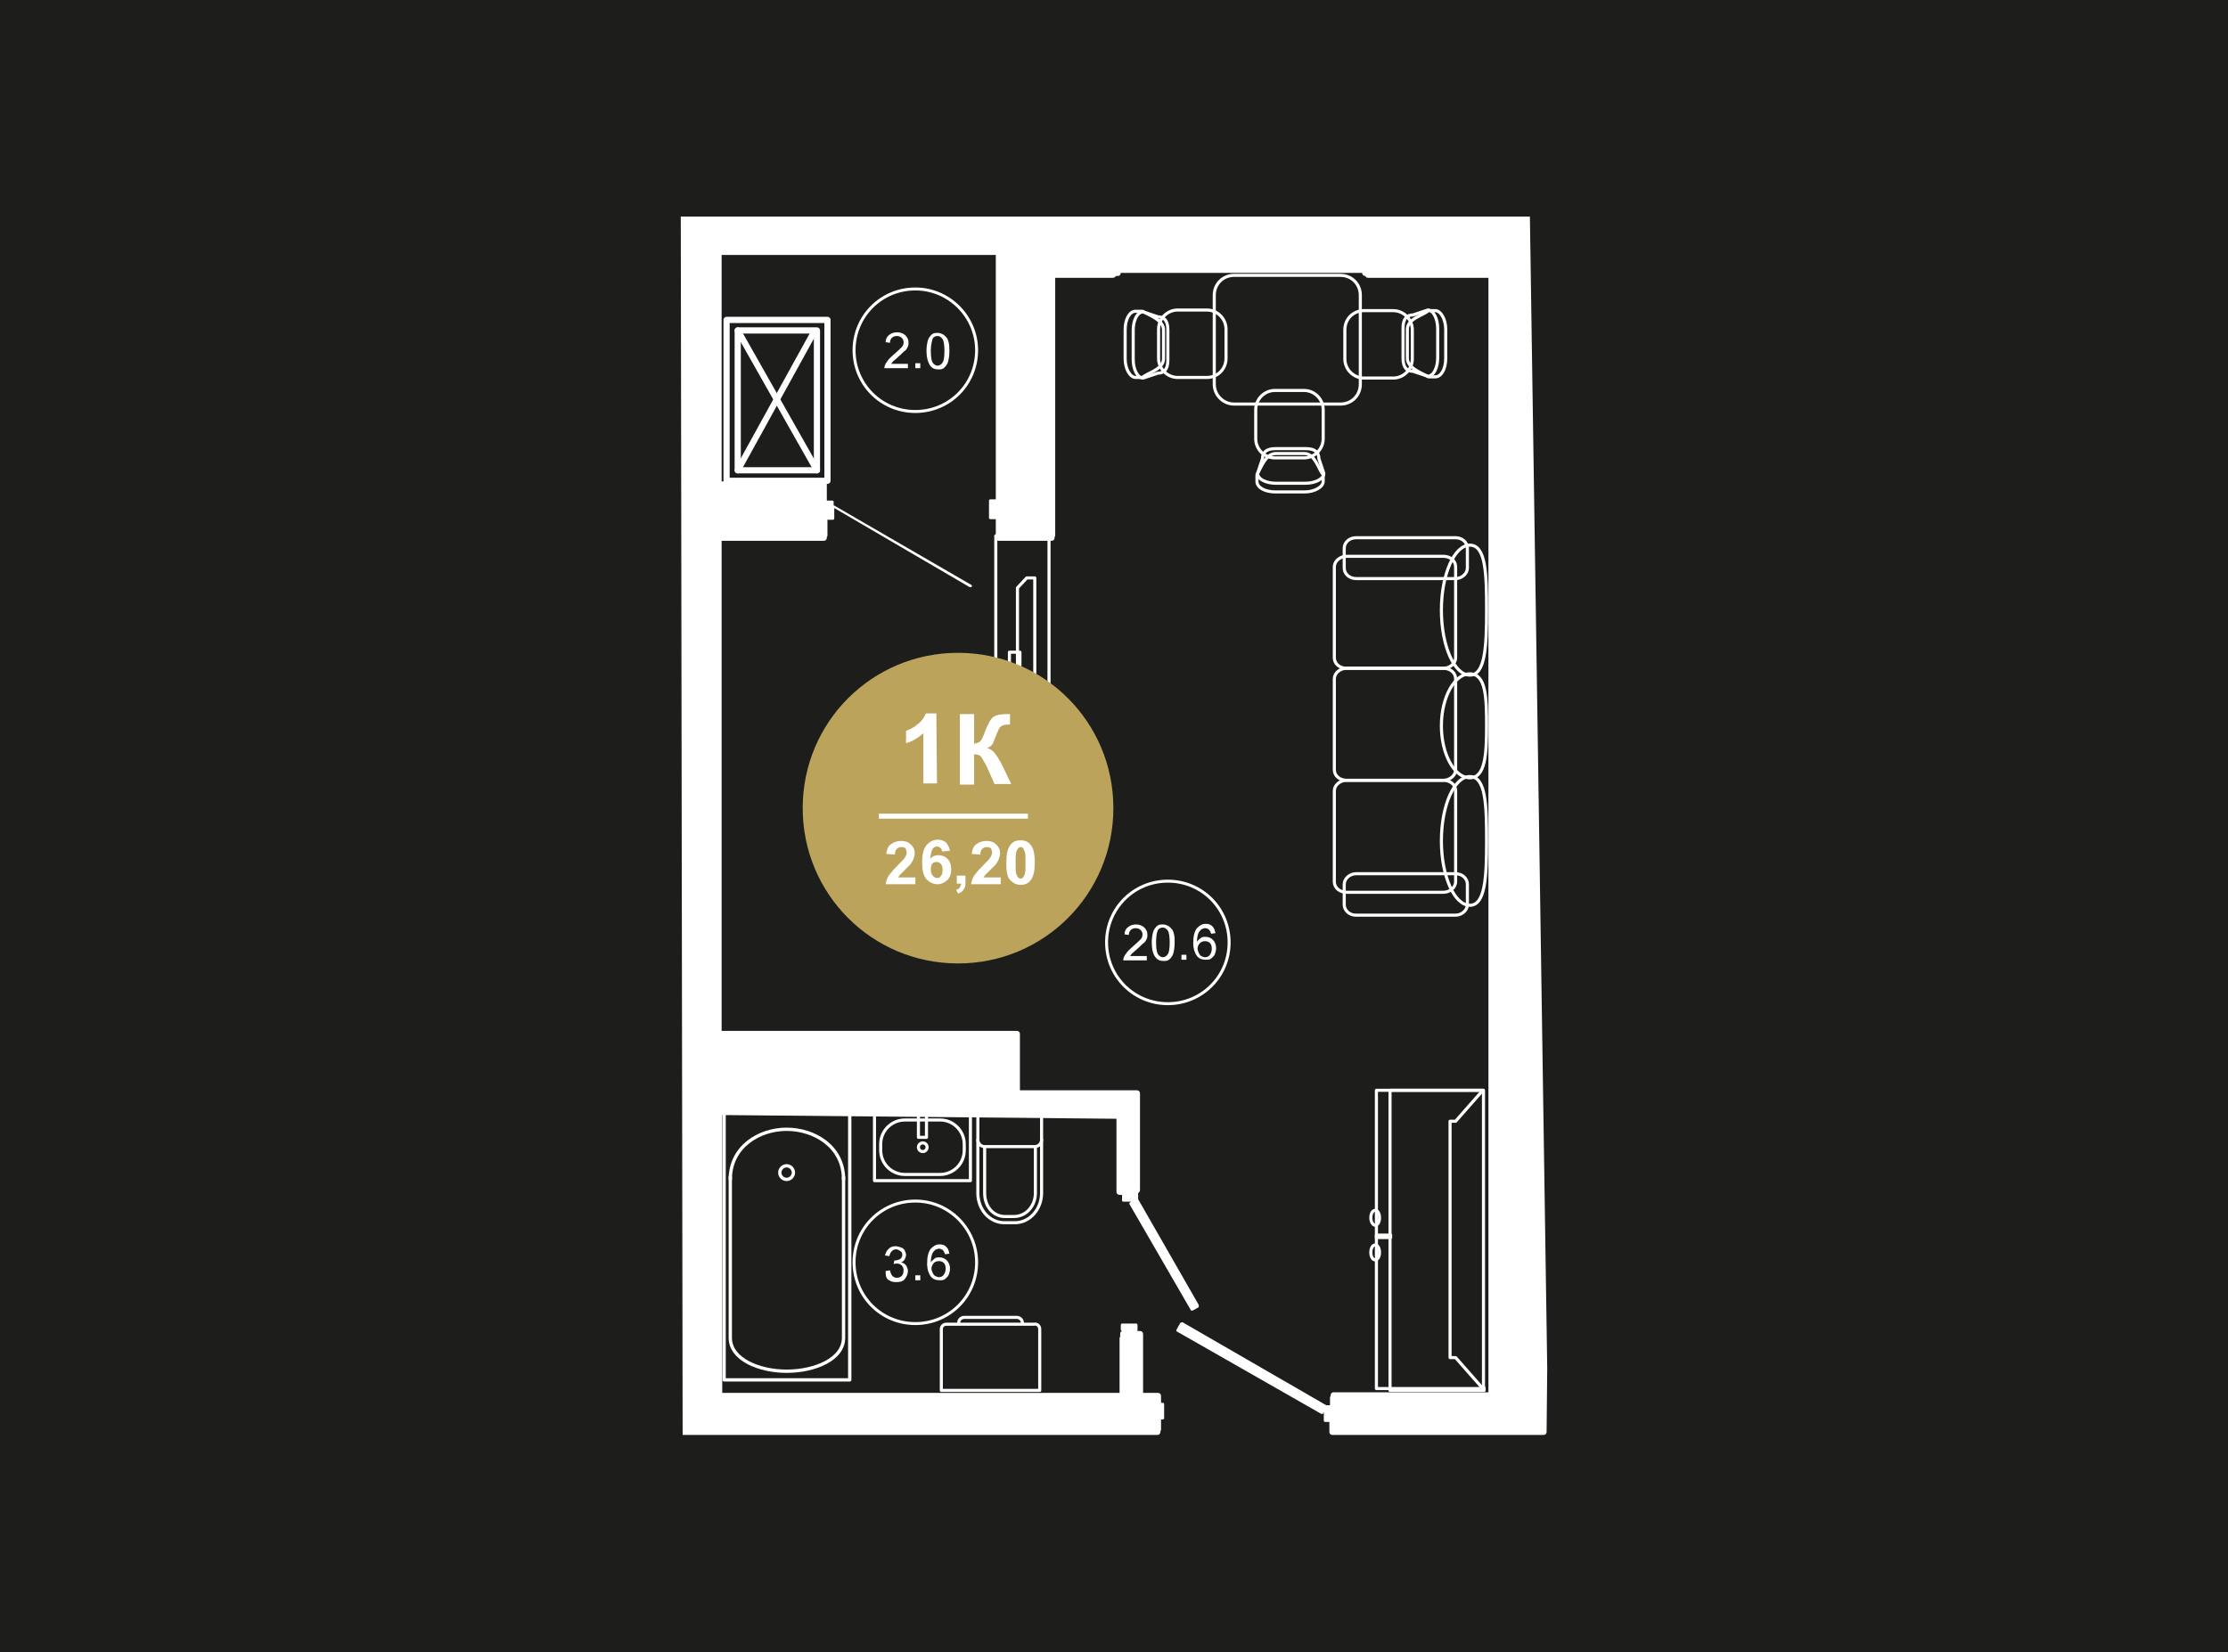 <?xml version="1.0" encoding="UTF-8"?> <svg xmlns="http://www.w3.org/2000/svg" width="360" height="267" viewBox="0 0 360 267" fill="none"><rect width="360" height="267" fill="#1D1D1B"></rect><g clip-path="url(#clip0_413_409)"><path d="M117 223H137.3V179.7H117V223Z" stroke="white" stroke-width="0.536" stroke-miterlimit="10" stroke-linecap="round" stroke-linejoin="round"></path><path d="M118 190.2V216.2C118 219.7 122.7 221.6 127.1 221.6C131.6 221.6 136.3 219.7 136.3 216.2V190.2" stroke="white" stroke-width="0.536" stroke-miterlimit="10" stroke-linecap="round" stroke-linejoin="round"></path><path d="M136.3 190.6C136.3 185.3 131.6 182.5 127.1 182.5C122.7 182.5 118 185.3 118 190.6" stroke="white" stroke-width="0.536" stroke-miterlimit="10" stroke-linecap="round" stroke-linejoin="round"></path><path d="M128.2 189.5C128.2 190.1 127.7 190.6 127.1 190.6C126.5 190.6 126 190.1 126 189.5C126 188.9 126.5 188.4 127.1 188.4C127.7 188.4 128.2 188.9 128.2 189.5Z" stroke="white" stroke-width="0.536" stroke-miterlimit="10" stroke-linecap="round" stroke-linejoin="round"></path><path d="M158 184.2V192.8C158 195.5 159.9 197.6 162.3 197.6H164C166.4 197.6 168.3 195.4 168.3 192.8V184.2" stroke="white" stroke-width="0.5" stroke-miterlimit="10" stroke-linecap="round" stroke-linejoin="round"></path><path d="M158 184.2V180.8C158 180.2 158.5 179.7 159.1 179.7H167.2C167.8 179.7 168.3 180.2 168.3 180.8V184.2C168.3 184.8 167.8 185.3 167.2 185.3H159.1C158.5 185.3 158 184.8 158 184.2Z" stroke="white" stroke-width="0.5" stroke-miterlimit="10" stroke-linecap="round" stroke-linejoin="round"></path><path d="M159.1 185.4V192.8C159.1 195 160.5 196.6 162.4 196.6H163.8C165.8 196.6 167.3 194.9 167.3 192.8V185.4" stroke="white" stroke-width="0.5" stroke-miterlimit="10" stroke-linecap="round" stroke-linejoin="round"></path><path d="M156.801 179.7H141.301V190.8H156.801V179.7Z" stroke="white" stroke-width="0.5" stroke-miterlimit="10" stroke-linecap="round" stroke-linejoin="round"></path><path d="M146.201 189.8H151.901C154.001 189.8 155.801 188.1 155.801 185.9V184.9C155.801 182.8 154.101 181 151.901 181H146.201C144.101 181 142.301 182.7 142.301 184.9V185.9C142.301 188.1 144.101 189.8 146.201 189.8Z" stroke="white" stroke-width="0.5" stroke-miterlimit="10" stroke-linecap="round" stroke-linejoin="round"></path><path d="M149.1 186.1C149.487 186.1 149.8 185.787 149.8 185.4C149.8 185.014 149.487 184.7 149.1 184.7C148.714 184.7 148.4 185.014 148.4 185.4C148.4 185.787 148.714 186.1 149.1 186.1Z" stroke="white" stroke-width="0.5" stroke-miterlimit="10" stroke-linecap="round" stroke-linejoin="round"></path><path d="M149.7 179.7H148.4V183.8H149.7V179.7Z" stroke="white" stroke-width="0.5" stroke-miterlimit="10" stroke-linecap="round" stroke-linejoin="round"></path><path d="M168 214.801V224.701H152.1V214.801C152.1 214.301 152.5 214.001 152.9 214.001H167.1C167.6 213.901 168 214.301 168 214.801Z" stroke="white" stroke-width="0.5" stroke-miterlimit="10" stroke-linecap="round" stroke-linejoin="round"></path><path d="M165.2 213.8C165.2 213.3 164.8 212.9 164.3 212.9H155.8C155.3 212.9 154.9 213.3 154.9 213.8" stroke="white" stroke-width="0.5" stroke-miterlimit="10" stroke-linecap="round" stroke-linejoin="round"></path><path d="M169.5 86.6V130.6H160.9V86.6H169.5Z" stroke="white" stroke-width="0.5" stroke-miterlimit="10" stroke-linecap="round" stroke-linejoin="round"></path><path d="M164.8 105.399V113.099H163.1V105.399H164.8Z" stroke="white" stroke-width="0.5" stroke-miterlimit="10" stroke-linecap="round" stroke-linejoin="round"></path><path d="M164.4 94.999V123.199L165.8 124.999H167.2V93.399H165.9L164.4 94.999Z" stroke="white" stroke-width="0.5" stroke-miterlimit="10" stroke-linecap="round" stroke-linejoin="round"></path><path d="M217.6 89.9C216.5 89.9 215.6 90.7 215.6 91.6V106.3C215.6 107.3 216.5 108 217.6 108H233.2C234.3 108 235.2 107.2 235.2 106.3V91.6C235.2 90.6 234.3 89.9 233.2 89.9H217.6Z" stroke="white" stroke-width="0.5" stroke-miterlimit="10" stroke-linecap="round" stroke-linejoin="round"></path><path d="M217.6 108C216.5 108 215.6 108.8 215.6 109.7V124.4C215.6 125.4 216.5 126.1 217.6 126.1H233.2C234.3 126.1 235.2 125.3 235.2 124.4V109.7C235.2 108.7 234.3 108 233.2 108H217.6Z" stroke="white" stroke-width="0.5" stroke-miterlimit="10" stroke-linecap="round" stroke-linejoin="round"></path><path d="M217.6 126.101C216.5 126.101 215.6 126.901 215.6 127.801V142.501C215.6 143.501 216.5 144.201 217.6 144.201H233.2C234.3 144.201 235.2 143.401 235.2 142.501V127.801C235.2 126.801 234.3 126.101 233.2 126.101H217.6Z" stroke="white" stroke-width="0.5" stroke-miterlimit="10" stroke-linecap="round" stroke-linejoin="round"></path><path d="M219.099 86.9C218.099 86.9 217.199 87.6 217.199 88.6V91.8C217.199 92.7 217.999 93.5 219.099 93.5H235.199C236.199 93.5 237.099 92.7 237.099 91.8V88.6C237.099 87.7 236.299 86.9 235.199 86.9H219.099Z" stroke="white" stroke-width="0.5" stroke-miterlimit="10" stroke-linecap="round" stroke-linejoin="round"></path><path d="M219.099 141.2C218.099 141.2 217.199 142 217.199 142.9V146.2C217.199 147.1 217.999 147.9 219.099 147.9H235.199C236.199 147.9 237.099 147.1 237.099 146.2V142.9C237.099 142 236.299 141.2 235.199 141.2H219.099Z" stroke="white" stroke-width="0.5" stroke-miterlimit="10" stroke-linecap="round" stroke-linejoin="round"></path><path d="M237.5 88.101C235 88.101 232.9 92.801 232.9 98.601C232.9 104.401 235 109.101 237.5 109.101C240 109.101 240.2 104.401 240.2 98.601C240.2 92.801 240.1 88.101 237.5 88.101Z" stroke="white" stroke-width="0.5" stroke-miterlimit="10" stroke-linecap="round" stroke-linejoin="round"></path><path d="M237.5 108.9C235 108.9 232.9 112.7 232.9 117.3C232.9 121.9 235 125.7 237.5 125.7C240 125.7 240.2 121.9 240.2 117.3C240.2 112.7 240.1 108.9 237.5 108.9Z" stroke="white" stroke-width="0.5" stroke-miterlimit="10" stroke-linecap="round" stroke-linejoin="round"></path><path d="M237.5 125.5C235 125.5 232.9 130.1 232.9 135.9C232.9 141.6 235 146.3 237.5 146.3C240 146.3 240.2 141.7 240.2 135.9C240.2 130.2 240.1 125.5 237.5 125.5Z" stroke="white" stroke-width="0.5" stroke-miterlimit="10" stroke-linecap="round" stroke-linejoin="round"></path><path d="M222.4 224.4V176.2H224.6H239.6L235.2 181.2H234.3V219.4H235.2L239.6 224.4H224.6H222.4Z" stroke="white" stroke-width="0.5" stroke-miterlimit="10" stroke-linecap="round" stroke-linejoin="round"></path><path d="M239.7 176.2H224.6V224.5H239.7V176.2Z" stroke="white" stroke-width="0.5" stroke-miterlimit="10" stroke-linecap="round" stroke-linejoin="round"></path><path d="M224.7 199.601H222.4V200.001H224.7V199.601Z" stroke="white" stroke-width="0.5" stroke-miterlimit="10" stroke-linecap="round" stroke-linejoin="round"></path><path d="M239.8 224.3V224.7H224.6V224.3" stroke="white" stroke-width="0.5" stroke-miterlimit="10" stroke-linecap="round" stroke-linejoin="round"></path><path d="M222.2 198.001C222.6 198.001 222.9 197.501 222.9 196.801C222.9 196.101 222.6 195.601 222.2 195.601C221.8 195.601 221.5 196.101 221.5 196.801C221.5 197.401 221.8 198.001 222.2 198.001Z" stroke="white" stroke-width="0.5" stroke-miterlimit="10" stroke-linecap="round" stroke-linejoin="round"></path><path d="M222.2 203.6C222.6 203.6 222.9 203.1 222.9 202.4C222.9 201.7 222.6 201.2 222.2 201.2C221.8 201.2 221.5 201.7 221.5 202.4C221.5 203.1 221.8 203.6 222.2 203.6Z" stroke="white" stroke-width="0.5" stroke-miterlimit="10" stroke-linecap="round" stroke-linejoin="round"></path><path d="M213.8 66.2V70.9C213.8 72.6 212.4 74 210.7 74H206C204.3 74 202.9 72.6 202.9 70.9V66.2C202.9 64.5 204.3 63.1 206 63.1H210.7C212.4 63.1 213.8 64.5 213.8 66.2Z" stroke="white" stroke-width="0.5" stroke-miterlimit="10" stroke-linecap="round" stroke-linejoin="round"></path><path d="M206.1 73.3C204.5 73.3 203.7 75.7 203.1 76.7V77.8C203.1 78.8 204.4 79.5 206.1 79.5H210.8C212.4 79.5 213.8 78.7 213.8 77.8V76.7C213.1 76 212.5 73.3 210.8 73.3H206.1Z" stroke="white" stroke-width="0.5" stroke-miterlimit="10" stroke-linecap="round" stroke-linejoin="round"></path><path d="M206.101 72.5C204.501 72.5 204.001 73.2 204.001 74.1L203.201 76.5C203.201 77.4 204.501 78.1 206.201 78.1H210.901C212.501 78.1 213.901 77.4 213.901 76.5L213.101 74.1C213.101 73.2 212.601 72.5 211.001 72.5H206.101Z" stroke="white" stroke-width="0.5" stroke-miterlimit="10" stroke-linecap="round" stroke-linejoin="round"></path><path d="M195.001 61H190.301C188.601 61 187.201 59.6 187.201 57.9V53.2C187.201 51.5 188.601 50.1 190.301 50.1H195.001C196.701 50.1 198.101 51.5 198.101 53.2V57.9C198.101 59.6 196.801 61 195.001 61Z" stroke="white" stroke-width="0.5" stroke-miterlimit="10" stroke-linecap="round" stroke-linejoin="round"></path><path d="M188.001 53.3C188.001 51.7 185.601 50.9 184.601 50.3H183.501C182.501 50.3 181.801 51.6 181.801 53.3V58C181.801 59.6 182.601 61 183.501 61H184.601C185.301 60.3 188.001 59.7 188.001 58V53.3Z" stroke="white" stroke-width="0.5" stroke-miterlimit="10" stroke-linecap="round" stroke-linejoin="round"></path><path d="M188.702 53.299C188.702 51.699 188.002 51.199 187.102 51.199L184.702 50.399C183.802 50.399 183.102 51.699 183.102 53.399V58.099C183.102 59.699 183.802 61.099 184.702 61.099L187.102 60.299C188.002 60.299 188.702 59.799 188.702 58.199V53.299Z" stroke="white" stroke-width="0.5" stroke-miterlimit="10" stroke-linecap="round" stroke-linejoin="round"></path><path d="M220.401 50.199H225.101C226.801 50.199 228.201 51.599 228.201 53.299V57.999C228.201 59.699 226.801 61.099 225.101 61.099H220.401C218.701 61.099 217.301 59.699 217.301 57.999V53.299C217.301 51.499 218.701 50.199 220.401 50.199Z" stroke="white" stroke-width="0.5" stroke-miterlimit="10" stroke-linecap="round" stroke-linejoin="round"></path><path d="M227.4 57.899C227.4 59.499 229.8 60.299 230.8 60.899H231.9C232.9 60.899 233.6 59.599 233.6 57.899V53.199C233.6 51.599 232.8 50.199 231.9 50.199H230.8C230.1 50.899 227.4 51.499 227.4 53.199V57.899Z" stroke="white" stroke-width="0.5" stroke-miterlimit="10" stroke-linecap="round" stroke-linejoin="round"></path><path d="M226.701 57.9C226.701 59.5 227.401 60 228.301 60L230.701 60.8C231.601 60.8 232.301 59.5 232.301 57.8V53.1C232.301 51.5 231.601 50.1 230.701 50.1L228.301 50.9C227.401 50.9 226.701 51.4 226.701 53V57.9Z" stroke="white" stroke-width="0.5" stroke-miterlimit="10" stroke-linecap="round" stroke-linejoin="round"></path><path d="M199.401 65.3H216.601C218.401 65.3 219.801 63.9 219.801 62.1V47.7C219.801 45.9 218.401 44.5 216.601 44.5H199.401C197.601 44.5 196.201 45.9 196.201 47.7V62.1C196.201 63.9 197.701 65.3 199.401 65.3Z" stroke="white" stroke-width="0.5" stroke-miterlimit="10" stroke-linecap="round" stroke-linejoin="round"></path><path d="M110.3 231.9H187C187.3 231.9 187.5 231.7 187.5 231.4V231.3C187.5 231.2 187.6 231.2 187.6 231.1V229.4H187.9C188 229.4 188.1 229.3 188.1 229.2V226.9C188.1 226.8 188 226.7 187.9 226.7H187.6V225.6C187.6 225.3 187.4 225.1 187.1 225.1H184.7V215.6C184.7 215.3 184.5 215.1 184.2 215.1H183.7C183.8 215.1 183.8 215 183.8 214.9V214.1C183.8 214 183.7 213.9 183.6 213.9H181.3C181.2 213.9 181.1 214 181.1 214.1V214.9C181.1 215 181.2 215.1 181.3 215.1C181.1 215.2 181 215.3 181 215.6V216C181 216.1 180.9 216.1 180.9 216.2V225.1H116.7V180.2L180.4 180.8V192.6C180.4 192.9 180.6 193.1 180.9 193.1H181.3V194C181.3 194.1 181.4 194.2 181.5 194.2H182.8L182.6 194.3C182.5 194.4 182.4 194.5 182.5 194.6L192.4 211.7C192.4 211.8 192.5 211.8 192.6 211.8H192.7L193.6 211.3C193.7 211.3 193.7 211.2 193.7 211.1C193.7 211 193.7 211 193.7 210.9L183.9 193.8V192.8C184.1 192.7 184.2 192.5 184.2 192.3V176.7C184.2 176.4 184 176.2 183.7 176.2H164.8V167.1C164.8 166.8 164.6 166.6 164.3 166.6H125.3H116.6V162.9V87.4H133.1C133.4 87.4 133.6 87.2 133.6 86.9V86.8C133.6 86.7 133.7 86.7 133.7 86.6V84H134.6C134.7 84 134.8 83.9 134.8 83.8V82.1L156.7 94.9H156.8C156.9 94.9 157 94.9 157 94.8C157.1 94.7 157 94.5 156.9 94.5L134.8 81.7H134.7V81.1C134.7 81 134.6 80.9 134.5 80.9H133.6V78.3C133.6 78.1 133.5 77.9 133.3 77.9C133.2 77.9 133.2 77.8 133.1 77.8H116.6V41.2H160.9V80.7H160C159.9 80.7 159.8 80.8 159.8 80.9V83.7C159.8 83.8 159.9 83.9 160 83.9H160.9V86.9C160.9 87.2 161.1 87.4 161.4 87.4H169.9C170.2 87.4 170.4 87.2 170.4 86.9V86.8C170.4 86.7 170.5 86.7 170.5 86.6V44.9H179.8C180 44.9 180.2 44.8 180.3 44.6H180.6C180.9 44.6 181.1 44.4 181.1 44.1H220.1C220.1 44.4 220.3 44.6 220.6 44.6C220.7 44.8 220.8 44.9 221.1 44.9H240.5V225H215.5C215.2 225 215 225.2 215 225.5V225.6C215 225.7 214.9 225.7 214.9 225.8V227.1H214.3L191.1 213.7C191 213.7 191 213.7 190.9 213.7C190.8 213.7 190.8 213.8 190.7 213.8L190.1 214.9C190 215 190.1 215.2 190.2 215.2L213.5 228.5H213.6C213.7 228.5 213.8 228.5 213.8 228.4L213.9 228.2V229.6C213.9 229.7 214 229.8 214.1 229.8H214.8V231.4C214.8 231.7 215 231.9 215.3 231.9H249.4C249.7 231.9 249.9 231.7 249.9 231.4V231.3C249.9 231.2 250 221.2 250 221.1L247.2 35H246.6H220.8H247.2H180.9H180.8H161.7H161.6H110" fill="white"></path><path d="M199.799 38.6H182.699V39.6H199.799V38.6Z" fill="white"></path><path d="M218.9 38.6H201.9V39.6H218.9V38.6Z" fill="white"></path><path d="M161 83.4H160.4V81.1H161V81.2V82V83.4Z" fill="white"></path><path d="M181.199 41.4H182.599H201.799H204.599H220.299V43.5H181.299V41.4H181.199Z" fill="white"></path><path d="M199.799 40H182.699V41H199.799V40Z" fill="white"></path><path d="M201.9 40H218.8V41H204.4H201.9V40Z" fill="white"></path><path d="M220.101 38.6H219.301V41H220.101V38.6Z" fill="white"></path><path d="M201.5 38.6H200.4V41H201.5V38.6Z" fill="white"></path><path d="M182.301 41H181.301V38.6H182.201V41H182.301Z" fill="white"></path><path d="M160.999 40.7H116.699V38.4H160.999V40.7Z" fill="white"></path><path d="M183.4 214.2H181.6V214.5H183.4V214.2Z" fill="white"></path><path d="M187.699 227.2L187.799 229H187.699V227.2Z" fill="white"></path><path d="M183.601 193.3H181.801V193.8H183.601V193.3Z" fill="white"></path><path d="M183.7 194.3L193.3 211.1L192.8 211.3L183.1 194.6L183.7 194.3Z" fill="white"></path><path d="M133.801 81.7V81.2H134.501V83.5H133.801V81.7Z" fill="white"></path><path d="M214.8 227.6H214.5V229.4H214.8V227.6Z" fill="white"></path><path d="M213.899 227.5L213.599 228L190.699 214.9L191.099 214.3L213.899 227.5Z" fill="white"></path><path d="M220.101 35.6V38.1H219.001H201.601H200.001H182.401H181.301V35.6H220.101C220.201 35.5 220.101 35.5 220.101 35.6Z" fill="white"></path><path d="M161.099 35.6V35.7C161.099 35.8 160.999 35.8 160.999 35.9V37.8H116.699V35.6H161.099C161.099 35.5 161.099 35.5 161.099 35.6Z" fill="white"></path><path d="M188.701 142.4C183.201 142.4 178.801 146.8 178.801 152.3C178.801 157.8 183.201 162.2 188.701 162.2C194.201 162.2 198.601 157.8 198.601 152.3C198.601 146.8 194.201 142.4 188.701 142.4Z" stroke="white" stroke-width="0.48" stroke-miterlimit="10" stroke-linecap="round" stroke-linejoin="round"></path><path d="M185.3 154.499V155.199H181.5C181.5 154.999 181.5 154.899 181.6 154.699C181.7 154.399 181.9 154.199 182.1 153.899C182.3 153.599 182.6 153.399 183 152.999C183.6 152.499 184 152.099 184.3 151.799C184.6 151.499 184.6 151.199 184.6 150.999C184.6 150.699 184.5 150.499 184.3 150.299C184.1 150.099 183.8 149.999 183.5 149.999C183.2 149.999 182.9 150.099 182.7 150.299C182.5 150.499 182.4 150.799 182.4 151.099L181.7 150.999C181.7 150.499 181.9 150.099 182.3 149.799C182.7 149.499 183.1 149.399 183.6 149.399C184.1 149.399 184.6 149.599 184.9 149.899C185.2 150.199 185.4 150.599 185.4 150.999C185.4 151.199 185.4 151.499 185.3 151.699C185.2 151.899 185.1 152.199 184.8 152.399C184.5 152.599 184.2 152.999 183.7 153.399C183.3 153.799 183 153.999 182.9 154.099C182.8 154.199 182.7 154.399 182.6 154.499H185.3Z" fill="white"></path><path d="M186.1 152.299C186.1 151.599 186.2 151.099 186.3 150.699C186.4 150.299 186.6 149.999 186.9 149.699C187.2 149.399 187.5 149.399 187.9 149.399C188.2 149.399 188.5 149.499 188.7 149.599C188.9 149.699 189.1 149.899 189.3 150.099C189.5 150.299 189.6 150.599 189.7 150.999C189.8 151.399 189.8 151.799 189.8 152.399C189.8 153.099 189.7 153.599 189.6 153.999C189.5 154.399 189.3 154.699 189 154.999C188.7 155.299 188.4 155.299 188 155.299C187.4 155.299 187 155.099 186.7 154.699C186.3 154.199 186.1 153.399 186.1 152.299ZM186.8 152.299C186.8 153.199 186.9 153.899 187.1 154.199C187.3 154.499 187.6 154.699 187.9 154.699C188.2 154.699 188.5 154.499 188.7 154.199C188.9 153.899 189 153.299 189 152.299C189 151.399 188.9 150.699 188.7 150.399C188.5 150.099 188.2 149.899 187.9 149.899C187.6 149.899 187.3 149.999 187.1 150.299C186.9 150.699 186.8 151.399 186.8 152.299Z" fill="white"></path><path d="M190.9 155.1V154.3H191.7V155.1H190.9Z" fill="white"></path><path d="M196.401 150.8L195.701 150.9C195.601 150.6 195.501 150.4 195.401 150.3C195.201 150.1 195.001 150 194.701 150C194.501 150 194.301 150.1 194.101 150.2C193.901 150.4 193.701 150.6 193.601 150.9C193.501 151.2 193.401 151.7 193.401 152.2C193.601 151.9 193.801 151.8 194.001 151.6C194.201 151.4 194.501 151.4 194.801 151.4C195.301 151.4 195.701 151.6 196.001 151.9C196.301 152.2 196.501 152.7 196.501 153.2C196.501 153.6 196.401 153.9 196.301 154.2C196.201 154.5 195.901 154.7 195.701 154.9C195.501 155.1 195.101 155.1 194.801 155.1C194.201 155.1 193.701 154.9 193.401 154.5C193.101 154.1 192.801 153.4 192.801 152.4C192.801 151.3 193.001 150.5 193.401 150C193.801 149.6 194.201 149.3 194.801 149.3C195.301 149.3 195.601 149.4 195.901 149.7C196.201 150 196.301 150.4 196.401 150.8ZM193.501 153.3C193.501 153.5 193.601 153.8 193.701 154C193.801 154.2 193.901 154.4 194.101 154.5C194.301 154.6 194.501 154.7 194.701 154.7C195.001 154.7 195.301 154.6 195.501 154.3C195.701 154 195.801 153.7 195.801 153.3C195.801 152.9 195.701 152.6 195.501 152.4C195.301 152.2 195.001 152.1 194.701 152.1C194.401 152.1 194.101 152.2 193.901 152.4C193.701 152.6 193.501 152.9 193.501 153.3Z" fill="white"></path><path d="M147.9 194.1C142.4 194.1 138 198.5 138 204C138 209.5 142.4 213.9 147.9 213.9C153.4 213.9 157.8 209.5 157.8 204C157.8 198.6 153.4 194.1 147.9 194.1Z" stroke="white" stroke-width="0.48" stroke-miterlimit="10" stroke-linecap="round" stroke-linejoin="round"></path><path d="M143.1 205.399L143.8 205.299C143.9 205.699 144 205.999 144.2 206.199C144.4 206.399 144.6 206.499 144.9 206.499C145.2 206.499 145.5 206.399 145.7 206.199C145.9 205.999 146 205.699 146 205.299C146 204.999 145.9 204.699 145.7 204.499C145.5 204.299 145.2 204.199 144.9 204.199C144.8 204.199 144.6 204.199 144.4 204.299L144.5 203.699H144.6C144.9 203.699 145.2 203.599 145.4 203.499C145.6 203.399 145.8 203.099 145.8 202.799C145.8 202.499 145.7 202.299 145.5 202.199C145.3 202.099 145.1 201.899 144.8 201.899C144.5 201.899 144.3 201.999 144.1 202.199C143.9 202.399 143.8 202.599 143.7 202.999L143 202.899C143.1 202.399 143.3 202.099 143.6 201.799C143.9 201.499 144.3 201.399 144.7 201.399C145 201.399 145.3 201.499 145.6 201.599C145.9 201.699 146.1 201.899 146.2 202.099C146.3 202.299 146.4 202.599 146.4 202.799C146.4 202.999 146.3 203.299 146.2 203.499C146.1 203.699 145.9 203.899 145.6 203.999C145.9 204.099 146.2 204.199 146.4 204.499C146.6 204.799 146.7 205.099 146.7 205.399C146.7 205.899 146.5 206.299 146.2 206.699C145.9 207.099 145.4 207.199 144.8 207.199C144.3 207.199 143.9 207.099 143.5 206.799C143.1 206.499 143.1 205.899 143.1 205.399Z" fill="white"></path><path d="M147.9 206.9V206.1H148.7V206.9H147.9Z" fill="white"></path><path d="M153.401 202.6L152.701 202.7C152.601 202.4 152.501 202.2 152.401 202.1C152.201 201.9 152.001 201.8 151.701 201.8C151.501 201.8 151.301 201.9 151.101 202C150.901 202.2 150.701 202.4 150.601 202.7C150.501 203 150.401 203.5 150.401 204C150.601 203.7 150.801 203.6 151.001 203.4C151.201 203.2 151.501 203.2 151.801 203.2C152.301 203.2 152.701 203.4 153.001 203.7C153.301 204 153.501 204.5 153.501 205C153.501 205.4 153.401 205.7 153.301 206C153.201 206.3 152.901 206.5 152.701 206.7C152.501 206.9 152.101 206.9 151.801 206.9C151.201 206.9 150.701 206.7 150.401 206.3C150.101 205.9 149.801 205.2 149.801 204.2C149.801 203.1 150.001 202.3 150.401 201.8C150.801 201.4 151.201 201.1 151.801 201.1C152.301 201.1 152.601 201.2 152.901 201.5C153.201 201.8 153.301 202.1 153.401 202.6ZM150.501 205C150.501 205.2 150.601 205.5 150.701 205.7C150.801 205.9 150.901 206.1 151.101 206.2C151.301 206.3 151.501 206.4 151.701 206.4C152.001 206.4 152.301 206.3 152.501 206C152.701 205.7 152.801 205.4 152.801 205C152.801 204.6 152.701 204.3 152.501 204.1C152.301 203.9 152.001 203.8 151.701 203.8C151.401 203.8 151.101 203.9 150.901 204.1C150.701 204.3 150.501 204.7 150.501 205Z" fill="white"></path><path d="M147.9 46.7C142.4 46.7 138 51.1 138 56.6C138 62.1 142.4 66.5 147.9 66.5C153.4 66.5 157.8 62.1 157.8 56.6C157.8 51.2 153.4 46.7 147.9 46.7Z" stroke="white" stroke-width="0.48" stroke-miterlimit="10" stroke-linecap="round" stroke-linejoin="round"></path><path d="M146.7 58.8V59.5H142.9C142.9 59.3 142.9 59.2 143 59C143.1 58.7 143.3 58.5 143.5 58.2C143.7 57.9 144 57.7 144.4 57.3C145 56.8 145.4 56.4 145.7 56.1C146 55.8 146 55.5 146 55.3C146 55 145.9 54.8 145.7 54.6C145.5 54.4 145.2 54.3 144.9 54.3C144.6 54.3 144.3 54.4 144.1 54.6C143.9 54.8 143.8 55.1 143.8 55.4L143.1 55.3C143.1 54.8 143.3 54.4 143.7 54.1C144.1 53.8 144.5 53.7 145 53.7C145.5 53.7 146 53.9 146.3 54.2C146.6 54.5 146.8 54.9 146.8 55.3C146.8 55.5 146.8 55.8 146.7 56C146.6 56.2 146.5 56.5 146.2 56.7C145.9 56.9 145.6 57.3 145.1 57.7C144.7 58.1 144.4 58.3 144.3 58.4C144.2 58.5 144.1 58.7 144 58.8H146.7Z" fill="white"></path><path d="M147.9 59.5V58.7H148.7V59.5H147.9Z" fill="white"></path><path d="M149.701 56.7C149.701 56 149.801 55.5 149.901 55.1C150.001 54.7 150.201 54.4 150.501 54.1C150.801 53.8 151.101 53.8 151.501 53.8C151.801 53.8 152.101 53.9 152.301 54C152.501 54.1 152.701 54.3 152.901 54.5C153.101 54.7 153.201 55 153.301 55.4C153.401 55.8 153.401 56.2 153.401 56.8C153.401 57.5 153.301 58 153.201 58.4C153.101 58.8 152.901 59.1 152.601 59.4C152.301 59.7 152.001 59.7 151.601 59.7C151.001 59.7 150.601 59.5 150.301 59.1C149.901 58.5 149.701 57.7 149.701 56.7ZM150.401 56.7C150.401 57.6 150.501 58.3 150.701 58.6C150.901 58.9 151.201 59.1 151.501 59.1C151.801 59.1 152.101 58.9 152.301 58.6C152.501 58.3 152.601 57.7 152.601 56.7C152.601 55.8 152.501 55.1 152.301 54.8C152.101 54.5 151.801 54.3 151.501 54.3C151.201 54.3 150.901 54.4 150.701 54.7C150.601 55.1 150.401 55.7 150.401 56.7Z" fill="white"></path><path d="M133.7 51.7H117.4V77.7H133.7V51.7Z" stroke="white" stroke-miterlimit="10" stroke-linecap="round" stroke-linejoin="round"></path><path d="M132.001 53.4H119.201V76H132.001V53.4Z" stroke="white" stroke-miterlimit="10" stroke-linecap="round" stroke-linejoin="round"></path><path d="M132.001 76L119.201 53.4" stroke="white" stroke-miterlimit="10" stroke-linecap="round" stroke-linejoin="round"></path><path d="M119.201 76L131.501 53.7" stroke="white" stroke-miterlimit="10" stroke-linecap="round" stroke-linejoin="round"></path><path d="M154.799 155.7C168.699 155.7 179.899 144.5 179.899 130.6C179.899 116.7 168.699 105.5 154.799 105.5C140.899 105.5 129.699 116.7 129.699 130.6C129.699 144.5 140.899 155.7 154.799 155.7Z" fill="#BBA35C"></path><path d="M142 131.5H166.1V132.3H142V131.5Z" fill="white"></path><path d="M151.398 126.6H149.198V118.5C148.398 119.2 147.498 119.8 146.398 120.1V118.1C146.998 117.9 147.598 117.6 148.198 117.1C148.898 116.6 149.298 116 149.598 115.3H151.298L151.398 126.6Z" fill="white"></path><path d="M155.098 115.399H157.398V120.199C157.898 120.099 158.198 119.999 158.398 119.799C158.598 119.599 158.898 118.999 159.198 118.099C159.698 116.899 160.098 116.099 160.598 115.799C161.098 115.499 161.798 115.399 162.898 115.399C162.998 115.399 163.098 115.399 163.198 115.399V117.099H162.898C162.398 117.099 162.098 117.199 161.898 117.299C161.698 117.399 161.498 117.599 161.398 117.799C161.298 117.999 161.098 118.499 160.798 119.199C160.698 119.599 160.498 119.899 160.398 120.199C160.198 120.499 159.998 120.699 159.498 120.899C159.998 120.999 160.398 121.299 160.798 121.799C161.098 122.199 161.498 122.799 161.898 123.599L163.398 126.699H160.698L159.398 123.799C159.398 123.799 159.298 123.699 159.298 123.599C159.298 123.599 159.198 123.399 158.998 123.099C158.698 122.499 158.498 122.199 158.298 122.099C158.098 121.999 157.798 121.899 157.398 121.899V126.799H155.098V115.399Z" fill="white"></path><path d="M147.9 141.6V142.9H143.1C143.2 142.4 143.3 142 143.6 141.5C143.9 141.1 144.4 140.5 145.1 139.8C145.7 139.2 146.1 138.8 146.2 138.6C146.4 138.3 146.5 138 146.5 137.8C146.5 137.5 146.4 137.3 146.3 137.1C146.1 136.9 145.9 136.9 145.6 136.9C145.3 136.9 145.1 137 144.9 137.2C144.7 137.4 144.6 137.7 144.6 138.1L143.2 138C143.3 137.3 143.5 136.7 144 136.4C144.4 136.1 145 135.9 145.6 135.9C146.3 135.9 146.8 136.1 147.2 136.5C147.6 136.9 147.8 137.3 147.8 137.9C147.8 138.2 147.7 138.5 147.6 138.8C147.5 139.1 147.3 139.4 147.1 139.7C146.9 139.9 146.6 140.2 146.2 140.6C145.8 141 145.5 141.3 145.4 141.4C145.3 141.5 145.2 141.7 145.1 141.8H147.9V141.6Z" fill="white"></path><path d="M153.5 137.5L152.2 137.6C152.2 137.3 152.1 137.1 151.9 137C151.8 136.9 151.6 136.8 151.4 136.8C151.1 136.8 150.9 136.9 150.7 137.2C150.5 137.5 150.4 138 150.3 138.8C150.6 138.4 151.1 138.2 151.6 138.2C152.2 138.2 152.7 138.4 153.1 138.8C153.5 139.2 153.7 139.8 153.7 140.5C153.7 141.2 153.5 141.8 153.1 142.2C152.7 142.6 152.1 142.9 151.5 142.9C150.8 142.9 150.2 142.6 149.7 142.1C149.2 141.5 149 140.6 149 139.4C149 138.1 149.2 137.2 149.7 136.6C150.2 136 150.8 135.7 151.6 135.7C152.1 135.7 152.6 135.9 152.9 136.2C153.1 136.5 153.4 136.9 153.5 137.5ZM150.4 140.5C150.4 140.9 150.5 141.3 150.7 141.5C150.9 141.7 151.1 141.9 151.4 141.9C151.7 141.9 151.9 141.8 152 141.6C152.2 141.4 152.3 141.1 152.3 140.6C152.3 140.1 152.2 139.8 152 139.6C151.8 139.4 151.6 139.3 151.3 139.3C151 139.3 150.8 139.4 150.6 139.6C150.5 139.8 150.4 140.1 150.4 140.5Z" fill="white"></path><path d="M154.6 141.5H156V142.5C156 142.9 156 143.2 155.9 143.4C155.8 143.6 155.7 143.8 155.5 144C155.3 144.2 155.1 144.3 154.8 144.4L154.5 143.8C154.8 143.7 155 143.6 155.1 143.4C155.2 143.2 155.3 143 155.3 142.8H154.6V141.5Z" fill="white"></path><path d="M161.7 141.6V142.9H156.9C157 142.4 157.1 142 157.4 141.5C157.7 141.1 158.2 140.5 158.9 139.8C159.5 139.2 159.9 138.8 160 138.6C160.2 138.3 160.3 138 160.3 137.8C160.3 137.5 160.2 137.3 160.1 137.1C159.9 136.9 159.7 136.9 159.4 136.9C159.1 136.9 158.9 137 158.7 137.2C158.5 137.4 158.4 137.7 158.4 138.1L157 138C157.1 137.3 157.3 136.7 157.8 136.4C158.2 136.1 158.8 135.9 159.4 135.9C160.1 135.9 160.6 136.1 161 136.5C161.4 136.9 161.6 137.3 161.6 137.9C161.6 138.2 161.5 138.5 161.4 138.8C161.3 139.1 161.1 139.4 160.9 139.7C160.7 139.9 160.4 140.2 160 140.6C159.6 141 159.3 141.3 159.2 141.4C159.1 141.5 159 141.7 158.9 141.8H161.7V141.6Z" fill="white"></path><path d="M164.9 135.8C165.6 135.8 166.1 136 166.5 136.5C167 137.1 167.2 138 167.2 139.4C167.2 140.7 167 141.7 166.5 142.3C166.1 142.8 165.6 143 164.9 143C164.2 143 163.7 142.7 163.2 142.2C162.7 141.7 162.6 140.7 162.6 139.4C162.6 138.1 162.8 137.1 163.3 136.5C163.7 136 164.2 135.8 164.9 135.8ZM164.9 136.9C164.7 136.9 164.6 137 164.5 137.1C164.4 137.2 164.3 137.4 164.2 137.7C164.1 138.1 164.1 138.6 164.1 139.5C164.1 140.4 164.1 140.9 164.2 141.2C164.3 141.5 164.4 141.7 164.5 141.8C164.6 141.9 164.8 142 164.9 142C165 142 165.2 141.9 165.3 141.8C165.4 141.7 165.5 141.5 165.6 141.2C165.7 140.9 165.7 140.3 165.7 139.4C165.7 138.5 165.7 138 165.6 137.7C165.5 137.4 165.4 137.2 165.3 137.1C165.2 136.9 165.1 136.9 164.9 136.9Z" fill="white"></path></g><defs><clipPath id="clip0_413_409"><rect width="140" height="196.9" fill="white" transform="translate(110 35)"></rect></clipPath></defs></svg> 